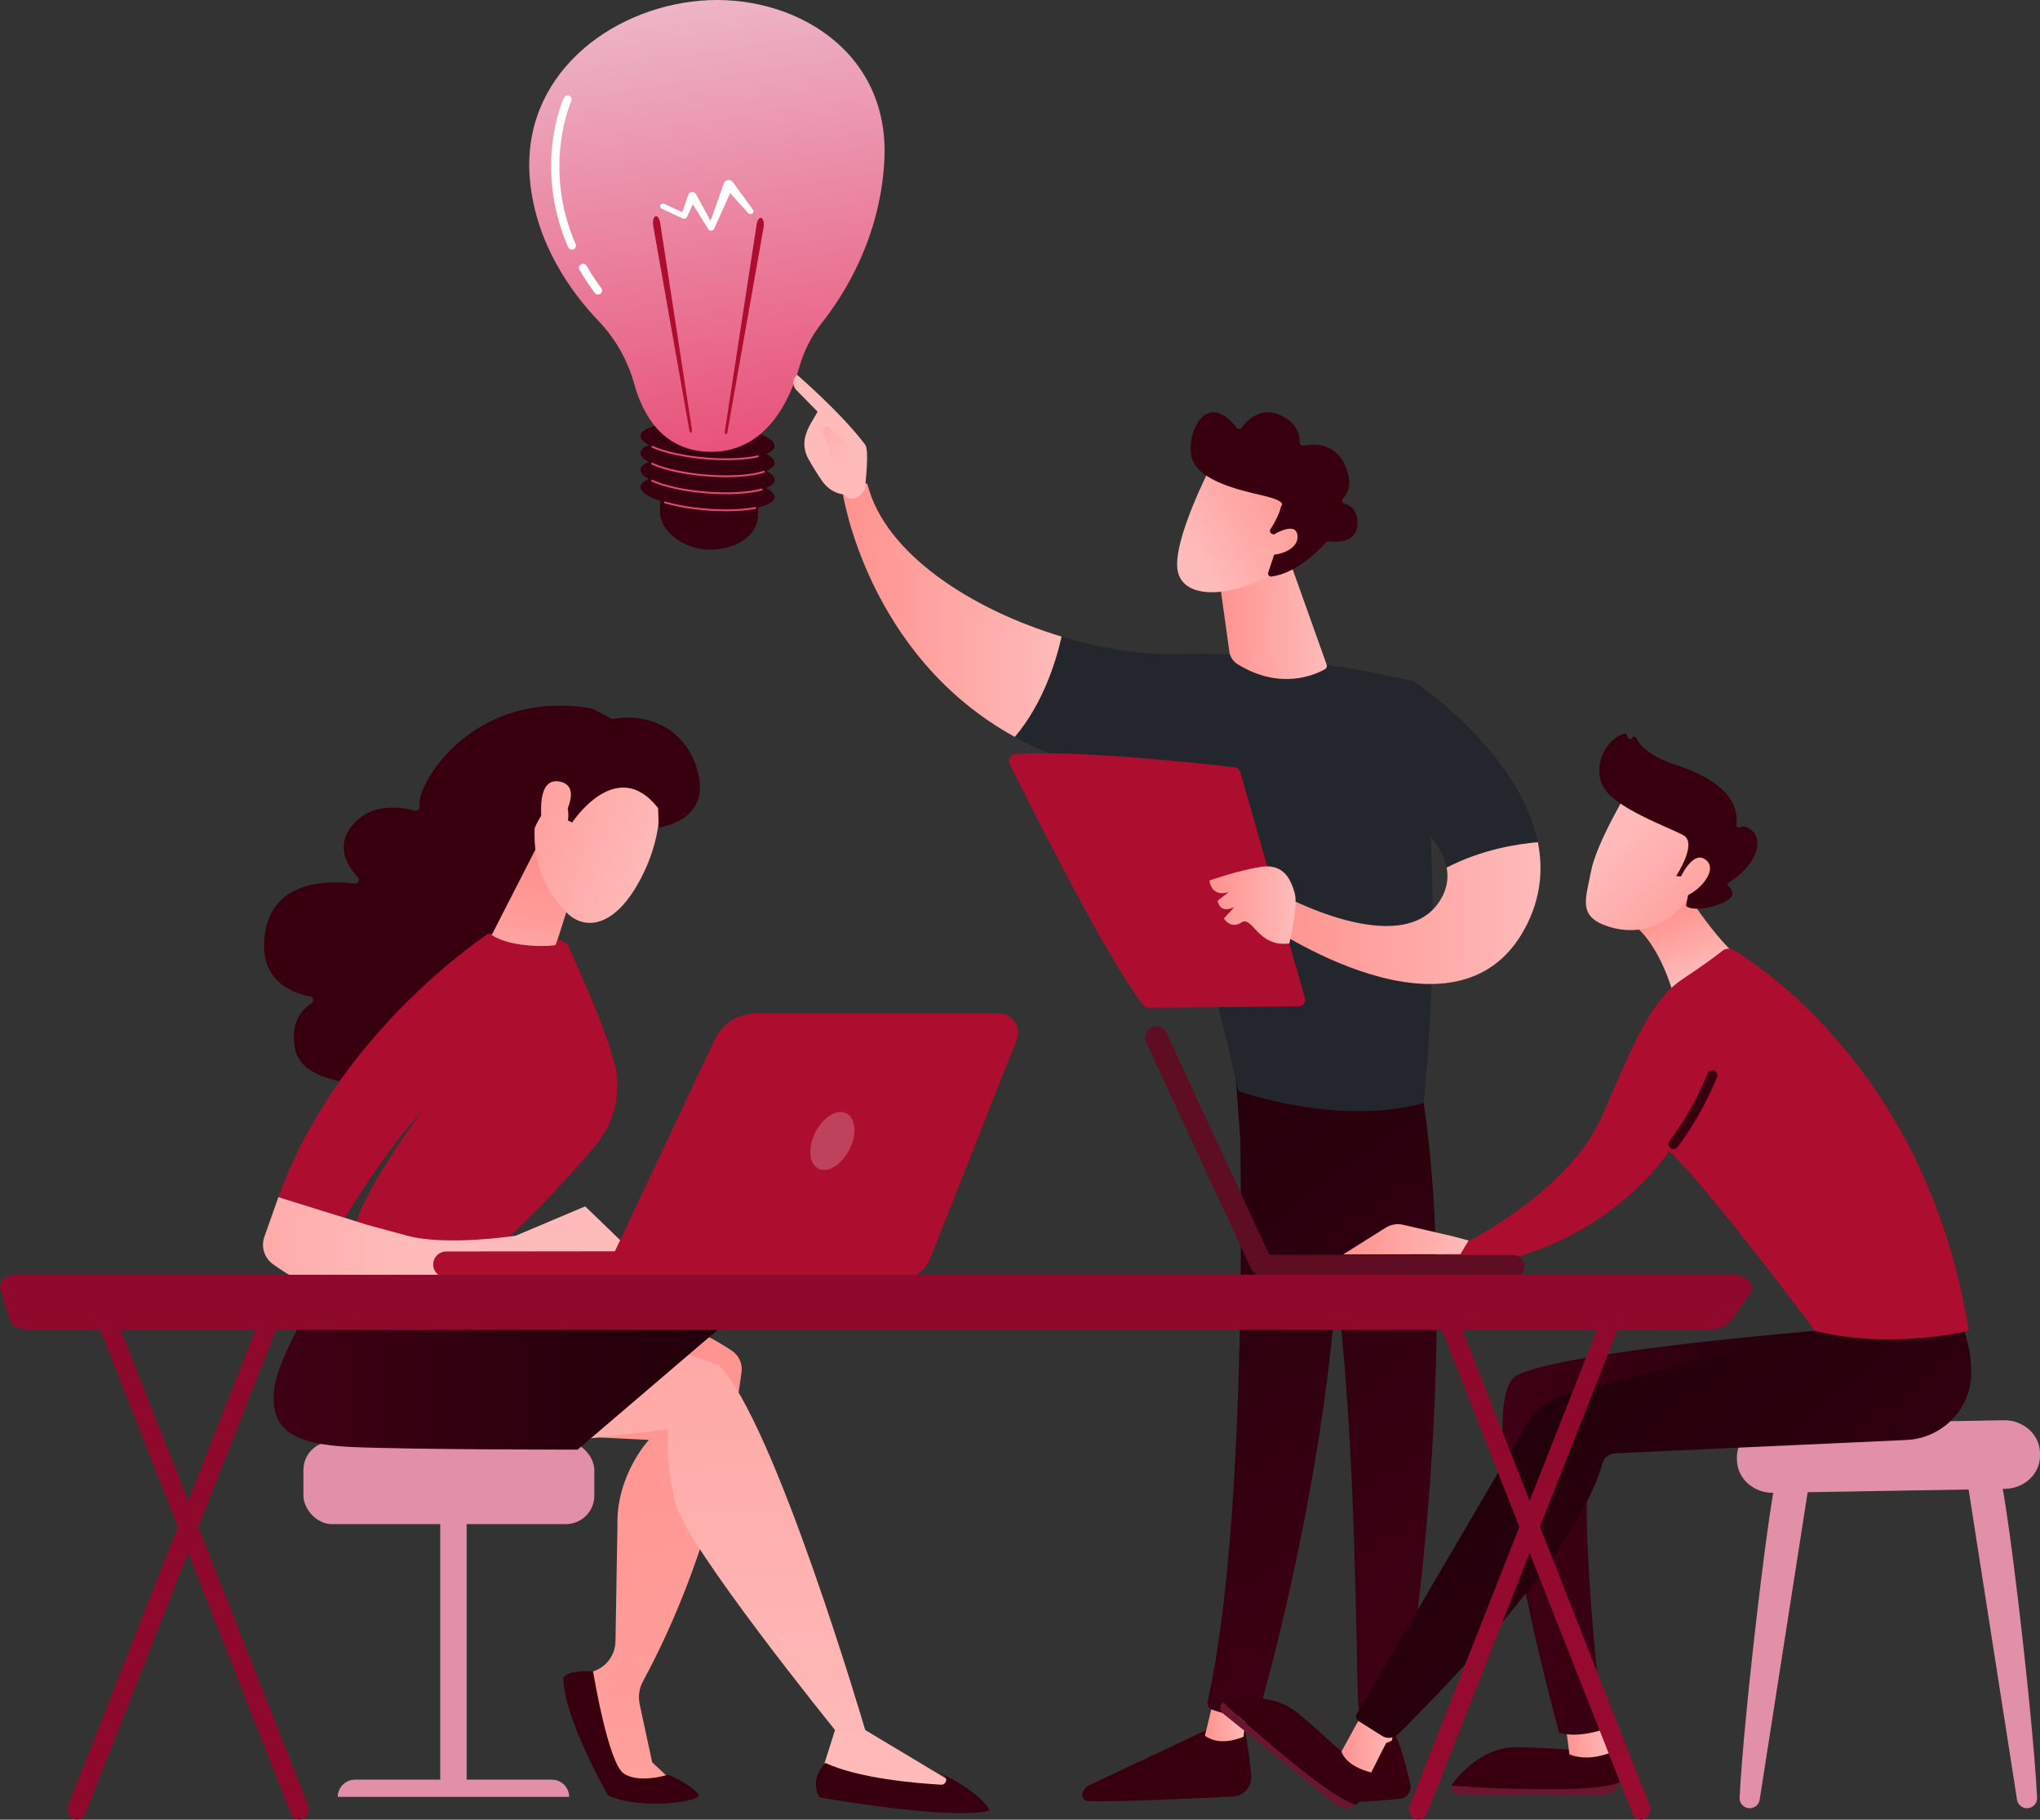 <?xml version="1.0" encoding="UTF-8"?>
<svg id="Layer_1" xmlns="http://www.w3.org/2000/svg" width="608.786" height="542.937" xmlns:xlink="http://www.w3.org/1999/xlink" version="1.1" viewBox="0 0 608.786 542.937">
  <rect x="0" y="0" width="608.786" height="542.937" fill="#333333" stroke="none"/>
  <!-- Generator: Adobe Illustrator 29.6.1, SVG Export Plug-In . SVG Version: 2.1.1 Build 9)  -->
  <defs>
    <linearGradient id="linear-gradient" x1="-6022.592" y1="-1.426" x2="-6044.249" y2="145.366" gradientTransform="translate(-5818.8) rotate(-180) scale(1 -1)" gradientUnits="userSpaceOnUse">
      <stop offset="0" stop-color="#edb7c8"/>
      <stop offset="1" stop-color="#e84973"/>
    </linearGradient>
    <linearGradient id="linear-gradient1" x1="-1196.585" y1="572.919" x2="-1183.862" y2="572.919" gradientTransform="translate(-829.774 -48.537) rotate(179.456) scale(1 -1)" gradientUnits="userSpaceOnUse">
      <stop offset="0" stop-color="#febbba"/>
      <stop offset="1" stop-color="#ff928e"/>
    </linearGradient>
    <linearGradient id="linear-gradient2" x1="-1138.805" y1="385.137" x2="-1260.698" y2="550.347" gradientTransform="translate(-829.774 -48.537) rotate(179.456) scale(1 -1)" gradientUnits="userSpaceOnUse">
      <stop offset="0" stop-color="#21000a"/>
      <stop offset=".997" stop-color="#3f0014"/>
    </linearGradient>
    <linearGradient id="linear-gradient3" x1="-1242.442" y1="572.265" x2="-1231.457" y2="572.265" xlink:href="#linear-gradient1"/>
    <linearGradient id="linear-gradient4" x1="-1160.53" y1="369.109" x2="-1282.421" y2="534.317" xlink:href="#linear-gradient2"/>
    <linearGradient id="linear-gradient5" x1="-6135.609" y1="181.918" x2="-6070.185" y2="181.918" gradientTransform="translate(-5818.8) rotate(-180) scale(1 -1)" xlink:href="#linear-gradient1"/>
    <linearGradient id="linear-gradient6" x1="8395.575" y1="229.145" x2="8439.195" y2="328.389" gradientTransform="translate(-8131.652 21.764) rotate(-.544)" xlink:href="#linear-gradient1"/>
    <linearGradient id="linear-gradient7" x1="-1079.52" y1="197.026" x2="-1061.319" y2="169.042" xlink:href="#linear-gradient1"/>
    <linearGradient id="linear-gradient8" x1="-1286.459" y1="333.042" x2="-1204.196" y2="333.042" xlink:href="#linear-gradient1"/>
    <linearGradient id="linear-gradient9" x1="-1223.29" y1="245.1" x2="-1190.765" y2="245.1" xlink:href="#linear-gradient1"/>
    <linearGradient id="linear-gradient10" x1="-6847.305" y1="-2790.427" x2="-6859.459" y2="-2830.515" gradientTransform="translate(-6634.175 -2247.132) rotate(-138.791) scale(1 -1)" xlink:href="#linear-gradient1"/>
    <linearGradient id="linear-gradient11" x1="-6859.729" y1="-2790.614" x2="-6870.665" y2="-2826.682" gradientTransform="translate(-6634.175 -2247.132) rotate(-138.791) scale(1 -1)" xlink:href="#linear-gradient1"/>
    <linearGradient id="linear-gradient12" x1="-1499.77" y1="270.051" x2="-1474.052" y2="270.051" gradientTransform="translate(-1113.138) rotate(-180) scale(1 -1)" xlink:href="#linear-gradient1"/>
    <linearGradient id="linear-gradient13" x1="-6299.582" y1="518.544" x2="-6286.016" y2="518.544" gradientTransform="translate(-5818.8) rotate(-180) scale(1 -1)" xlink:href="#linear-gradient1"/>
    <linearGradient id="linear-gradient14" x1="-6374.594" y1="457.332" x2="-6267.205" y2="457.332" gradientTransform="translate(-5818.8) rotate(-180) scale(1 -1)" xlink:href="#linear-gradient2"/>
    <linearGradient id="linear-gradient15" x1="-6235.328" y1="519.686" x2="-6219.132" y2="519.686" gradientTransform="translate(-5818.8) rotate(-180) scale(1 -1)" xlink:href="#linear-gradient1"/>
    <linearGradient id="linear-gradient16" x1="-6277.047" y1="412.59" x2="-6394.942" y2="546.259" gradientTransform="translate(-5818.8) rotate(-180) scale(1 -1)" xlink:href="#linear-gradient2"/>
    <linearGradient id="linear-gradient17" x1="-6325.289" y1="291.464" x2="-6317.304" y2="271.329" gradientTransform="translate(-5818.8) rotate(-180) scale(1 -1)" xlink:href="#linear-gradient1"/>
    <linearGradient id="linear-gradient18" x1="-6257.073" y1="369.771" x2="-6219.663" y2="369.771" gradientTransform="translate(-5818.8) rotate(-180) scale(1 -1)" xlink:href="#linear-gradient1"/>
    <linearGradient id="linear-gradient19" x1="-4328.326" y1="-34.674" x2="-4368.416" y2="-3.999" gradientTransform="translate(-3813.52 -280.388) rotate(-172.495) scale(1 -1)" xlink:href="#linear-gradient1"/>
    <linearGradient id="linear-gradient20" x1="-4333.299" y1="-41.173" x2="-4373.388" y2="-10.498" gradientTransform="translate(-3813.52 -280.388) rotate(-172.495) scale(1 -1)" xlink:href="#linear-gradient1"/>
    <linearGradient id="linear-gradient21" x1="4399.623" y1="-5643.954" x2="4299.573" y2="-5547.225" gradientTransform="translate(2735.021 -66.758) rotate(-2.829) scale(1.39)" gradientUnits="userSpaceOnUse">
      <stop offset="0" stop-color="#91133a"/>
      <stop offset="1" stop-color="#5e0d22"/>
    </linearGradient>
    <linearGradient id="linear-gradient22" x1="-4690.452" y1="-1416.206" x2="-4790.498" y2="-1319.481" gradientTransform="translate(-12092.801 -10018.23) rotate(-117.769) scale(1.39)" xlink:href="#linear-gradient21"/>
    <linearGradient id="linear-gradient23" x1="-6098.985" y1="788.137" x2="-5998.996" y2="388.181" gradientTransform="translate(-5818.8) rotate(-180) scale(1 -1)" xlink:href="#linear-gradient1"/>
    <linearGradient id="linear-gradient24" x1="-6050.399" y1="535.174" x2="-6030.402" y2="236.874" gradientTransform="translate(-5818.8) rotate(-180) scale(1 -1)" xlink:href="#linear-gradient1"/>
    <linearGradient id="linear-gradient25" x1="-6032.981" y1="404.454" x2="-5900.469" y2="404.454" gradientTransform="translate(-5818.8) rotate(-180) scale(1 -1)" xlink:href="#linear-gradient2"/>
    <linearGradient id="linear-gradient26" x1="-5971.93" y1="311.378" x2="-5979.915" y2="260.145" gradientTransform="translate(-5818.8) rotate(-180) scale(1 -1)" xlink:href="#linear-gradient1"/>
    <linearGradient id="linear-gradient27" x1="-5642.689" y1="-967.184" x2="-5590.427" y2="-931.685" gradientTransform="translate(-3983.424 -3654.653) rotate(-127.172) scale(1 -1)" xlink:href="#linear-gradient1"/>
    <linearGradient id="linear-gradient28" x1="-5639.556" y1="-971.796" x2="-5587.295" y2="-936.298" gradientTransform="translate(-3983.424 -3654.653) rotate(-127.172) scale(1 -1)" xlink:href="#linear-gradient1"/>
    <linearGradient id="linear-gradient29" x1="-5939.143" y1="369.55" x2="-5828.03" y2="369.55" gradientTransform="translate(-5818.8) rotate(-180) scale(1 -1)" xlink:href="#linear-gradient1"/>
    <linearGradient id="linear-gradient30" x1="-6394.585" y1="877.14" x2="-6262.086" y2="404.643" gradientTransform="translate(-5818.8) rotate(-180) scale(1 -1)" gradientUnits="userSpaceOnUse">
      <stop offset="0" stop-color="#b70f3b"/>
      <stop offset="1" stop-color="#8e092c"/>
    </linearGradient>
    <linearGradient id="linear-gradient31" x1="-6387.666" y1="879.08" x2="-6255.168" y2="406.583" xlink:href="#linear-gradient30"/>
    <linearGradient id="linear-gradient32" x1="-6023.415" y1="981.225" x2="-5890.916" y2="508.729" xlink:href="#linear-gradient30"/>
    <linearGradient id="linear-gradient33" x1="-6016.497" y1="983.164" x2="-5883.998" y2="510.668" xlink:href="#linear-gradient30"/>
    <linearGradient id="linear-gradient34" x1="-6231.36" y1="922.91" x2="-6098.862" y2="450.414" xlink:href="#linear-gradient30"/>
  </defs>
  <path d="M56.771,471.434c11.926,12.555,23.21,20.652,32.125,27.049,104.799,75.194,228.803,53.276,255.158,47.923,38.917-7.904,114.144-23.183,168.531-87.142,82.283-96.764,69.471-249.212,5.646-349.845-11.675-18.408-73.343-120.574-198.683-136.958-75.855-9.916-164.277,10.083-228.31,63.73C-43.172,148.8-33.603,376.291,56.771,471.434Z" style="display: none; fill: #fff3f3;"/>
  <g>
    <path d="M191.145,135.023c.071-.876.966-1.634,2.481-2.242-1.647-.908-2.558-1.881-2.481-2.836.233-2.888,9.38-4.507,20.43-3.617,11.05.891,19.82,3.955,19.587,6.843-.071.876-.966,1.634-2.481,2.242,1.647.908,2.558,1.881,2.481,2.836-.071.876-.966,1.634-2.481,2.242,1.647.908,2.558,1.881,2.481,2.836-.071.876-.966,1.634-2.481,2.242,1.647.908,2.558,1.881,2.481,2.836-.103,1.277-1.952,2.306-4.936,2.979.039.944.017,1.979-.076,3.121-.432,5.322-6.419,9.495-14.337,9.495-7.918,0-14.771-5.69-14.849-11.029-.019-1.308.037-2.46.155-3.484-3.789-1.265-6.096-2.811-5.975-4.31.071-.876.966-1.634,2.481-2.242-1.647-.908-2.558-1.881-2.481-2.836.071-.876.966-1.634,2.481-2.242-1.647-.908-2.558-1.881-2.481-2.836Z" style="fill: #38000f;"/>
    <g>
      <path d="M216.688,152.535c3.282,0,6.285-.241,8.766-.717.144-.027.238-.166.211-.311-.028-.144-.166-.238-.31-.211-3.882.743-9.068.907-14.601.461-4.528-.365-8.762-1.095-12.245-2.112-.141-.041-.288.04-.329.18-.041.141.04.288.18.329,3.517,1.026,7.788,1.764,12.351,2.131,2.055.166,4.064.248,5.978.248Z" style="fill: #e84973;"/>
      <path d="M216.633,147.452c4.264,0,8.075-.401,10.762-1.166.141-.04.223-.187.183-.328-.04-.141-.186-.223-.328-.183-3.83,1.091-9.997,1.429-16.497.905-6.43-.519-12.426-1.823-16.04-3.49-.133-.061-.291-.003-.352.13-.061.133-.003.291.13.352,3.668,1.692,9.732,3.014,16.22,3.537,2.025.163,4.019.243,5.923.243Z" style="fill: #e84973;"/>
      <path d="M216.688,142.378c4.604,0,8.633-.471,11.344-1.365.139-.046.215-.196.169-.335-.046-.139-.195-.215-.335-.169-3.774,1.244-10.171,1.653-17.113,1.093-6.429-.518-12.426-1.823-16.04-3.49-.133-.061-.291-.003-.352.13-.061.133-.003.291.13.352,3.669,1.692,9.732,3.014,16.22,3.537,2.056.166,4.066.247,5.977.247Z" style="fill: #e84973;"/>
      <path d="M216.652,137.297c3.652,0,6.974-.295,9.556-.869.143-.032.233-.174.202-.317-.032-.143-.174-.234-.317-.202-3.883.863-9.474,1.086-15.34.613-6.372-.514-12.338-1.804-15.959-3.453-.133-.061-.291-.002-.351.132-.061.133-.002.291.132.352,3.674,1.672,9.706,2.98,16.136,3.498,2.032.164,4.032.245,5.942.245Z" style="fill: #e84973;"/>
    </g>
    <path d="M238.579,109.39c1.342-4.754,3.622-9.196,6.692-13.066,6.578-8.291,17.31-25.152,18.631-48.164C265.823,14.688,236.137-2.071,209.048.204c-27.089,2.275-53.82,22.445-50.893,53.585,1.801,19.16,12.525,33.694,20.51,42.04,5.071,5.3,8.687,11.792,10.645,18.86,2.396,8.652,8.099,19.434,21.653,20.091,17.539.85,24.824-15.498,27.616-25.39Z" style="fill: url(#linear-gradient);"/>
    <path d="M206.482,128.105l-9.479-61.649c-.196-1.274-.823-2.129-1.4-1.911-.577.219-.887,1.428-.691,2.702.005.034.012.076.018.109l10.797,61.076c.081.459.314.749.521.648.2-.098.301-.531.234-.976Z" style="fill: #ad0d2f;"/>
    <path d="M216.321,128.595l9.478-61.649c.196-1.274.823-2.129,1.4-1.91.577.219.887,1.428.691,2.702-.005.034-.012.076-.018.109l-10.797,61.076c-.081.459-.314.749-.521.648-.2-.098-.302-.531-.234-.976Z" style="fill: #ad0d2f;"/>
    <path d="M197.072,61.163c.241-.387.798-.532,1.244-.323l5.278,2.466,1.832-5.22c.097-.272.322-.514.642-.646.607-.25,1.333-.026,1.622.5l.009.017,4.341,7.914,4.028-11.266.007-.019c.099-.275.307-.522.61-.687.675-.369,1.568-.193,1.993.393l6.068,8.353c.247.342.162.801-.214,1.054-.401.27-.979.207-1.29-.14l-5.343-5.96-4.81,10.717-.004.008c-.077.171-.222.321-.424.415-.451.211-1.015.066-1.259-.326l-4.642-7.449-1.747,3.768-.015.034c-.013.027-.027.054-.043.08-.24.387-.797.531-1.243.323l-6.265-2.927c-.447-.209-.613-.692-.373-1.079Z" style="fill: #fff;"/>
    <path d="M178.458,87.882c.249,0,.501-.077.716-.237.534-.396.645-1.149.249-1.683-1.614-2.174-3.094-4.421-4.397-6.678-.333-.575-1.068-.772-1.644-.44-.575.332-.773,1.068-.44,1.644,1.349,2.337,2.88,4.662,4.548,6.91.236.318.599.486.967.486Z" style="fill: #fff;"/>
    <path d="M170.66,74.499c.16,0,.322-.032.479-.099.61-.265.889-.974.624-1.583-10.016-23.066-1.378-42.427-1.29-42.619.277-.604.012-1.318-.592-1.595-.606-.277-1.319-.012-1.595.592-.38.827-9.17,20.539,1.269,44.581.197.454.64.724,1.105.724Z" style="fill: #fff;"/>
  </g>
  <g>
    <path d="M371.039,513.061s1.564,8.384,2.37,16.691c.315,3.246-2.163,6.091-5.42,6.258-11.067.567-34.739,1.689-43.241,1.391-1.278-.045-2.126-1.345-1.664-2.537h0c.387-.999,1.143-1.812,2.113-2.268l38.946-18.351,6.897-1.183Z" style="fill: #38000f;"/>
    <path d="M372.207,508.115l-1.096,10.057s-6.822,3.255-11.536-.292l2.731-11.222,9.901,1.457Z" style="fill: url(#linear-gradient1);"/>
    <path d="M369.51,319.265c.54,2.618,4.012,130.884-9.152,188.504-.215.94.27,1.903,1.166,2.259,2.112.839,6.247,2.044,11.19,2.163,1.531.037,2.893-.971,3.311-2.444,3.792-13.376,21.938-80.385,23.779-144.249,2.057-71.362-.023-2.429-.023-2.429l-2.026-44.08-28.244.275Z" style="fill: url(#linear-gradient2);"/>
    <path d="M416.079,517.013s2.402,4.217,4.796,15.462c.432,2.031-.971,3.991-3.035,4.214-3.652.394-9.276.91-13.784.922-2.078.005-3.717-1.789-3.487-3.854.46-4.117,1.951-10.879,6.707-16.183l8.803-.561Z" style="fill: #38000f;"/>
    <path d="M418.03,504.072l-2.64,15.218s-2.734,2.074-8.196.642l1.173-16.358,9.662.498Z" style="fill: url(#linear-gradient3);"/>
    <path d="M423.823,322.683c11.861,67.578-.837,167.313-5.254,186.852-.27,1.196-1.225,2.12-2.433,2.332-2.051.36-5.431.67-8.776-.267-1.152-.323-1.969-1.351-2.027-2.547-.768-15.755-.58-112.524-11.394-150.663-.548-1.933-1.748-3.612-3.396-4.76l-20.42-14.226-1.778-23.293,55.478,6.571Z" style="fill: url(#linear-gradient4);"/>
    <g>
      <path d="M351.136,195.115c33.605-.876,70.779,8.151,70.779,8.151,10.576,58.362,2.953,125.868,2.953,125.868-25.955,7.072-55.412-3.644-55.412-3.644-4.558-24.393-25.392-92.965-25.392-92.965-16.441-1.881-30.014-6.49-41.215-12.648,8.404-9.931,12.29-22.503,13.959-29.929,11.919,3.58,23.962,5.438,34.327,5.167Z" style="fill: #23262d;"/>
      <path d="M251.385,146.556c3.264-4.019,7.46-2.173,7.46-2.173,5.145,20.845,31.241,37.538,57.963,45.564-1.669,7.426-5.556,19.998-13.959,29.929-44.455-24.44-51.464-73.32-51.464-73.32Z" style="fill: url(#linear-gradient5);"/>
    </g>
    <g>
      <path d="M252.196,147.562c-.335,1.102,3.682,2.736,5.994-1.778.062-2.154,1.283-11.389-.02-13.131-6.94-9.275-20.335-20.857-20.335-20.857-2.224,2.237-.354,4.395-.354,4.395l6.508,6.651c-1.325,2.448-2.949,4.52-3.692,7.473-.562,2.237-.183,4.617.964,6.637,1.151,2.027,2.719,4.661,4.198,6.72,2.799,3.897,6.737,3.889,6.737,3.889Z" style="fill: url(#linear-gradient6);"/>
      <path d="M246.849,127.171l5.92,4.922,1.891,4.939-5.18,5.858s-1.854-9.817-3.183-11.933c-1.329-2.116-.66-3.151.552-3.785Z" style="fill: url(#linear-gradient7);"/>
    </g>
    <path d="M409.334,235.933l12.581-32.667s31.597,21.031,37.018,48.027c-5.928.493-16.707,2.139-27.222,7.575-2.444-12.748-22.378-22.934-22.378-22.934Z" style="fill: #23262d;"/>
    <path d="M382.191,266.818s35.437,19.584,47.168,2.461c2.435-3.556,2.992-7.071,2.352-10.412,10.515-5.436,21.294-7.082,27.222-7.575,1.634,8.138.894,16.818-3.813,25.628-20.469,38.307-77.51-1.367-77.51-1.367l4.582-8.735Z" style="fill: url(#linear-gradient8);"/>
    <path d="M384.92,167.504l10.989,30.825c.182.511-.023,1.08-.495,1.347-2.9,1.639-13.358,6.398-26.091-1.505-1.327-.823-2.237-2.178-2.452-3.725l-3.718-26.734,21.767-.208Z" style="fill: url(#linear-gradient9);"/>
    <g>
      <path d="M361.377,139.086s-11.533,22.218-9.942,31.133c1.59,8.915,16.139,8.135,28.778.762l8.653-23.954-27.489-7.941Z" style="fill: url(#linear-gradient10);"/>
      <path d="M379.54,159.264c-.519-.224-.715-.854-.411-1.33.927-1.446,2.663-4.395,3.201-6.968,0,0,2.098-1.372-5.403-3.092-7.501-1.72-18.689-4.394-21.096-10.742-2.346-6.189,3.514-21.867,13.221-9.512.369.47,1.084.474,1.444-.004,1.552-2.061,5.644-6.346,11.405-3.827,5.392,2.358,6.034,6.286,5.979,8.27-.016.583.51,1.032,1.082.917,2.709-.544,9.219-1.05,12.323,5.603,2.557,5.48.959,8.611-.509,10.149-.476.498-.257,1.309.403,1.504,1.789.529,4.107,2.02,3.916,6.202-.264,5.781-6.729,5.334-8.57,5.088-.302-.04-.604.066-.806.294-1.56,1.76-8.595,9.238-16.277,10.205-.665.084-1.188-.569-.976-1.205l3.236-9.706c.15-.451-.069-.942-.506-1.13l-1.658-.715Z" style="fill: #38000f;"/>
      <path d="M378.215,160.65s8.307-5.816,8.964-.991c.657,4.825-7.463,7.069-11.512,5.307l2.548-4.316Z" style="fill: url(#linear-gradient11);"/>
    </g>
    <g>
      <path d="M389.434,297.768l-19.304-67.415c-.219-.765-.872-1.323-1.663-1.416-3.498-.408-13.632-1.554-25.334-2.544-14.095-1.192-30.463-2.158-40.244-1.336-1.391.117-2.231,1.588-1.612,2.838,5.562,11.253,28.441,57.027,39.899,72.023.38.497.967.787,1.592.781l44.789-.417c1.303-.012,2.237-1.262,1.878-2.515Z" style="fill: #ad0d2f;"/>
      <path d="M384.77,281.481s2.689-11.057,1.604-14.98c-1.085-3.923-3.186-8.967-10.192-7.846-7.005,1.121-15.269,4.072-15.269,4.072,0,0,.417,5.11,5.742,3.461l-3.302,2.555s.472,4.091,4.969,1.906l-3.071,3.388s1.931,3.36,5.24,1.205c3.309-2.155,4.895,7.572,14.278,6.24Z" style="fill: url(#linear-gradient12);"/>
    </g>
  </g>
  <g>
    <path d="M596.407,438.918c2.058,3.045,10.236,71.987,11.516,97.45.087,1.722-1.291,3.158-3.015,3.158h0c-1.487,0-2.752-1.083-2.981-2.552l-14.959-95.862,9.439-2.193Z" style="fill: #e28fa8;"/>
    <path d="M530.652,438.918c-2.058,3.045-10.236,71.987-11.516,97.45-.087,1.722,1.291,3.158,3.015,3.158h0c1.487,0,2.752-1.083,2.981-2.552l14.959-95.862-9.439-2.193Z" style="fill: #e28fa8;"/>
    <path d="M608.779,433.538l.007.752c.049,5.409-4.61,9.845-10.445,9.944l-69.144,1.176c-5.75.098-10.544-4.058-10.823-9.382l-.036-.688c-.291-5.553,4.425-10.232,10.422-10.339l69.173-1.24c5.92-.106,10.795,4.289,10.845,9.777Z" style="fill: #e28fa8;"/>
  </g>
  <g>
    <g>
      <path d="M463.125,533.864c12.291,0,17.73-1.054,20.161-2.016-.473,2.019-2.27,3.612-4.542,3.612h-43.483c-1.464,0-2.389-1.402-2.039-2.671,4.957.399,15.484,1.075,29.902,1.075Z" style="fill: #6b152f;"/>
      <path d="M433.222,532.789c.071-.256.174-.508.356-.74,3.312-4.229,9.966-10.87,19.017-10.743,13.259.187,17.882,1.625,28.186.081l2.431,8.057c.248.821.252,1.642.074,2.403-2.432.962-7.87,2.016-20.161,2.016-14.418,0-24.946-.676-29.902-1.075Z" style="fill: #38000f;"/>
    </g>
    <path d="M477.798,512.704l2.984,10.148s-6.61,3.009-12.424.593l-1.142-8.792,10.582-1.949Z" style="fill: url(#linear-gradient13);"/>
    <g>
      <path d="M387.674,527.473c9.581,7.699,14.478,10.287,16.973,11.064-1.627,1.27-4.021,1.38-5.792-.043l-33.897-27.236c-1.141-.917-.988-2.584.076-3.349,3.615,3.414,11.401,10.532,22.64,19.563Z" style="fill: #6b152f;"/>
      <path d="M365.034,507.909c.215-.154.452-.285.739-.351,5.218-1.206,14.545-2.191,21.521,3.577,10.22,8.45,12.927,12.462,21.922,17.717l-3.128,7.774c-.319.792-.827,1.432-1.441,1.911-2.495-.777-7.392-3.365-16.973-11.064-11.24-9.031-19.025-16.15-22.64-19.563Z" style="fill: #38000f;"/>
    </g>
    <path d="M541.626,397.086s-73.588,6.009-88.684,13.115c-15.096,7.107,12.319,106.708,12.319,106.708,0,0,4.11,1.978,13.255-.865,0,0-9.377-73.502-2.4-89.44l79.677-13.032-14.167-16.485Z" style="fill: url(#linear-gradient14);"/>
    <path d="M416.528,514.861c-.683.623-7.312,13.991-7.312,13.991,0,0-7.379-1.596-8.884-6.266l6.64-12.066,9.556,4.341Z" style="fill: url(#linear-gradient15);"/>
    <path d="M585.948,396.471s2.398,5.77,2.3,13.438c-.135,10.605-8.661,19.21-19.253,19.739l-86.994,3.967c-1.837.084-3.391,1.355-3.852,3.136-2.044,7.907-12.036,32.189-60.88,80.642-1.299,1.289-3.324,1.508-4.871.531l-6.953-4.392c-.73-.461-.963-1.418-.527-2.163l50.652-86.496c2.66-4.39,6.937-7.562,11.911-8.833l74.145-18.953,44.322-.615Z" style="fill: url(#linear-gradient16);"/>
    <path d="M500.217,261.356s9.319,16.477,18.821,24.459l-19.639,10.957s-4.425-17.443-14.536-22.551l15.354-12.866Z" style="fill: url(#linear-gradient17);"/>
    <path d="M587.528,397.086s-23.485,5.723-45.902,0c0,0-31.367-42.167-43.502-53.643,0,0-19.357,30.545-62.442,34.874l-2.403-5.369s34.3-15.812,44.859-40.106c10.559-24.295,14.801-34.657,24.407-40.996,5.983-3.948,9.565-6.644,11.416-8.117,1.014-.806,2.412-.897,3.518-.224,10.195,6.213,58.166,39.068,70.047,113.582Z" style="fill: #ad0d2f;"/>
    <path d="M499.397,342.848c.452,0,.9-.203,1.196-.59,7.479-9.752,11.644-20.501,11.818-20.953.298-.777-.09-1.648-.866-1.946-.778-.299-1.648.09-1.946.866-.041.107-4.192,10.805-11.396,20.199-.506.661-.382,1.605.279,2.113.273.209.596.31.916.31Z" style="fill: #38000f;"/>
    <path d="M438.273,370.142l-4.85-1.293-14.724-3.41c-1.772-.41-3.636-.096-5.175.872l-12.66,7.965,34.963-.059,2.447-4.077Z" style="fill: url(#linear-gradient18);"/>
    <g>
      <path d="M485.42,236.649s-9.057,15.055-10.628,23.376c-1.571,8.321-4.094,13.523,5.376,16.488,9.47,2.965,18.272-.788,23.795-8.555,0,0,8.626-11.954,7.766-17.428-.861-5.474-26.309-13.881-26.309-13.881Z" style="fill: url(#linear-gradient19);"/>
      <path d="M501.442,261.518l-1.225-.161s6.413-9.69,2.217-12.094c-4.196-2.404-21.296-8.302-24.266-15.037-2.863-6.492,1.42-13.827,6.583-15.358.327-.097.671.096.79.416l.303.818c.208.56.991.582,1.231.035h0c.227-.519.97-.541,1.204-.025.915,2.017,3.658,5.464,11.881,8.13,11.669,3.783,18.937,9.665,18.043,17.955-.057.525.465.888.948.674.954-.422,2.4-.488,4.079,1.349,2.92,3.194.633,10.179-7.342,15.123-.379.235-.446.769-.108,1.059,1.193,1.022,2.872,3.299-2.524,5.33-5.52,2.077-8.532,1.374-9.645.928-.299-.12-.47-.43-.409-.747l1.418-7.265c.073-.376-.185-.736-.565-.786l-2.612-.344Z" style="fill: #38000f;"/>
      <path d="M500.939,263.011s3.996-9.853,8.194-6.389c4.197,3.463-3.88,11.118-7.607,11.016l-.586-4.626Z" style="fill: url(#linear-gradient20);"/>
    </g>
  </g>
  <g>
    <path d="M451.78,381.137c-.057.003-.114.004-.172.004l-74.692-.074c-1.846-.002-3.341-1.497-3.339-3.34.002-1.844,1.506-3.367,3.347-3.334l74.692.075c1.846.001,3.341,1.497,3.339,3.34-.002,1.786-1.409,3.243-3.176,3.33Z" style="fill: url(#linear-gradient21);"/>
    <path d="M347.991,307.99c.027.051.052.102.076.154l31.427,67.759c.777,1.675.052,3.661-1.62,4.436-1.673.776-3.688.054-4.434-1.629l-31.427-67.759c-.777-1.675-.052-3.661,1.62-4.436,1.62-.751,3.534-.089,4.359,1.475Z" style="fill: url(#linear-gradient22);"/>
  </g>
  <g>
    <g>
      <rect x="131.376" y="449.233" width="7.883" height="85.254" style="fill: #e28fa8;"/>
      <path d="M100.795,536.131h69.047c0-2.834-2.298-5.132-5.132-5.132h-58.783c-2.834,0-5.132,2.298-5.132,5.132h0Z" style="fill: #e28fa8;"/>
      <rect x="90.547" y="430.131" width="86.813" height="24.621" rx="8.478" ry="8.478" style="fill: #e28fa8;"/>
    </g>
    <g>
      <path d="M193.516,392.389s11.714,1.816,24.885,10.62c2.073,1.386,3.21,3.801,2.898,6.275-1.577,12.492-8.061,52.926-29.444,92.417-1.128,2.082-1.452,4.507-.954,6.822l3.715,17.288,6.889,6.46h-17.745s-11.815-31.973-11.815-31.973l5.052-1.598c3.917-1.239,6.605-4.842,6.676-8.949l.593-34.298c-.506-15.281,9.37-25.824,9.37-25.824l-28.339-1.379,28.22-35.861Z" style="fill: url(#linear-gradient23);"/>
      <path d="M208.434,535.389c1.616,2.115-17.393,4.906-26.997.28,0,0-13.313-23.163-13.313-35.089,0,0,1.057-2.432,8.874-1.88,0,0,4.47,27.426,9.19,30.498,4.72,3.072,13.206.311,13.206.311,0,0,6.656,2.76,9.041,5.88Z" style="fill: #38000f;"/>
      <path d="M168.882,430.131c.151-.261,30.511-3.651,30.511-3.651,0,0-.994,9.231,2.112,21.939,3.105,12.708,47.681,67.763,47.681,67.763l-4.674,14.816c14.451,5.034,28.666,5.839,42.654,2.566l-28.966-17.382s-27.109-92.382-43.714-108.862l-30.433-10.529-15.172,33.339Z" style="fill: url(#linear-gradient24);"/>
      <path d="M100.795,376.378s-17.492,26.017-18.927,37.885c-1.435,11.868,4.791,16.69,23.145,17.486,18.354.795,67.35.782,67.35.782l41.818-35.739s-30.475-10.874-38.399-13.949c-7.923-3.075-74.988-6.465-74.988-6.465Z" style="fill: url(#linear-gradient25);"/>
      <path d="M246.278,526.009s-5.032,4.874-1.633,10.296c0,0,39.862,7.066,50.684,3.86,0,0-2.247-5.129-14.434-10.967l.899.69c1.138.874.471,2.693-.962,2.612-8.031-.458-24.65-1.929-34.555-6.491Z" style="fill: #38000f;"/>
    </g>
    <g>
      <path d="M176.564,211.38c-35.756-6.079-52.59,23.084-51.36,29.211.163.813-.603,1.501-1.404,1.285-4.105-1.105-13.174-2.498-18.795,4.546-4.963,6.219-1.254,12.088,1.77,15.31.73.778.116,2.041-.942,1.908-7.547-.953-23.947-1.181-26.63,14.182-2.502,14.326,7.469,18.366,13.383,19.505,1.001.193,1.235,1.508.374,2.054-2.95,1.872-6.369,5.739-4.987,13.372,2.165,11.963,25.62,10.984,28.361,10.828.174-.01.338-.06.489-.146l37.568-21.426c.293-.167.496-.456.553-.788l7.584-43.802c.061-.354-.05-.717-.299-.976l24.491-34.563c8.891-1.308-9.736-10.427-10.157-10.499Z" style="fill: #38000f;"/>
      <path d="M148.1,372.933s20.369-19.396,30.396-32.243c5.42-6.944,7.122-16.086,4.615-24.531-4.578-15.423-12.713-31.396-13.455-33.882-1.137-3.811-23.977-3.652-23.977-3.652,0,0-44.944,29.169-62.602,78.579l19.832,6.174s11.735-19.687,23.33-32.204c0,0-20.063,26.504-20.769,37.354l42.631,4.406Z" style="fill: #ad0d2f;"/>
      <path d="M172.419,260.98c-.238.792-6.2,20.554-6.666,20.965-.466.41-13.073,1.088-19.007-2.967l14.72-28.792,10.954,10.794Z" style="fill: url(#linear-gradient26);"/>
      <g>
        <path d="M196.316,235.587s2.881,11.321-5.089,26.548c-7.971,15.227-16.994,15.211-21.926,10.337-4.933-4.874-11.015-13.144-9.57-27.866,1.445-14.721,32.425-23.421,36.586-9.019Z" style="fill: url(#linear-gradient27);"/>
        <path d="M170.756,245.405s13.224-20.216,25.626-4.305l.224,5.787s14.523-1.724,11.982-15.042c-2.541-13.318-15.095-21.642-31.259-15.873-16.165,5.769-25.428,11.685-26.471,23.269-1.043,11.584,8.173,9.044,8.173,9.044,0,0,3.006-8.157,7.28-9.005,4.274-.848,3.163,5.513,3.163,5.513l1.282.612Z" style="fill: #38000f;"/>
        <path d="M167.37,245.134s6.859-10.352-.169-11.896c-7.028-1.544-5.937,10.088-5.179,14.39l5.348-2.494Z" style="fill: url(#linear-gradient28);"/>
      </g>
      <path d="M189.597,374.373l-14.966-14.425-20.703,8.746s-20.608,3.193-32.402,0l-11.795-3.193-26.654-8.298-4.186,11.831c-1.063,3.004.005,6.338,2.602,8.184,2.306,1.638,5.009,3.439,6.732,4.193,3.51,1.536,86.526-1.062,86.526-1.062l14.846-5.975Z" style="fill: url(#linear-gradient29);"/>
    </g>
    <g>
      <path d="M132.962,381.174c.066.003.133.005.2.005l86.814-.095c2.146-.002,3.884-1.743,3.882-3.889-.002-2.147-1.75-3.92-3.89-3.882l-86.814.095c-2.146.002-3.884,1.743-3.882,3.889.002,2.079,1.637,3.776,3.691,3.877Z" style="fill: #ad0d2f;"/>
      <path d="M298.018,302.352h-72.3c-5.334,0-10.188,3.078-12.463,7.902l-33.424,70.874h89.849c3.437,0,6.525-2.1,7.788-5.297l25.919-65.583c1.498-3.789-1.295-7.896-5.37-7.896Z" style="fill: #ad0d2f;"/>
      <path d="M243.323,337.856c-2.317,4.559-1.921,9.41.884,10.835,2.805,1.425,6.956-1.115,9.272-5.674,2.317-4.559,1.921-9.41-.884-10.835-2.805-1.425-6.956,1.115-9.272,5.674Z" style="fill: #fff; opacity: .22;"/>
    </g>
  </g>
  <g>
    <path d="M489.715,542.937c.371,0,.748-.081,1.11-.251,1.427-.67,2.086-2.476,1.472-4.033l-58.991-149.68c-.613-1.557-2.267-2.276-3.695-1.607-1.427.67-2.086,2.476-1.472,4.033l58.991,149.68c.458,1.162,1.495,1.858,2.585,1.858Z" style="fill: url(#linear-gradient30);"/>
    <path d="M423.259,542.937c1.09,0,2.127-.695,2.585-1.858l58.991-149.68c.614-1.558-.045-3.363-1.472-4.033-1.426-.67-3.081.049-3.695,1.607l-58.991,149.68c-.614,1.557.045,3.363,1.472,4.033.362.17.739.251,1.11.251Z" style="fill: url(#linear-gradient31);"/>
    <path d="M89.358,542.937c.371,0,.748-.081,1.11-.251,1.427-.67,2.086-2.476,1.472-4.033l-58.991-149.68c-.614-1.557-2.267-2.276-3.695-1.607-1.427.67-2.086,2.476-1.472,4.033l58.991,149.68c.458,1.162,1.495,1.858,2.585,1.858Z" style="fill: url(#linear-gradient32);"/>
    <path d="M22.902,542.937c1.09,0,2.127-.695,2.585-1.858l58.991-149.68c.614-1.558-.045-3.363-1.472-4.033-1.426-.67-3.081.049-3.695,1.607l-58.991,149.68c-.614,1.557.045,3.363,1.472,4.033.362.17.739.251,1.11.251Z" style="fill: url(#linear-gradient33);"/>
  </g>
  <path d="M.092,384.345c-.287-.984.104-2.002,1.066-2.775.962-.773,2.394-1.221,3.905-1.221h511.95c1.988,0,3.838.672,4.909,1.783,1.071,1.111,1.214,2.507.381,3.704l-5.548,7.965c-1.27,1.824-4.023,2.992-7.052,2.992H8.576c-2.818,0-5.24-1.325-5.775-3.16l-2.709-9.286Z" style="fill: url(#linear-gradient34);"/>
</svg>
